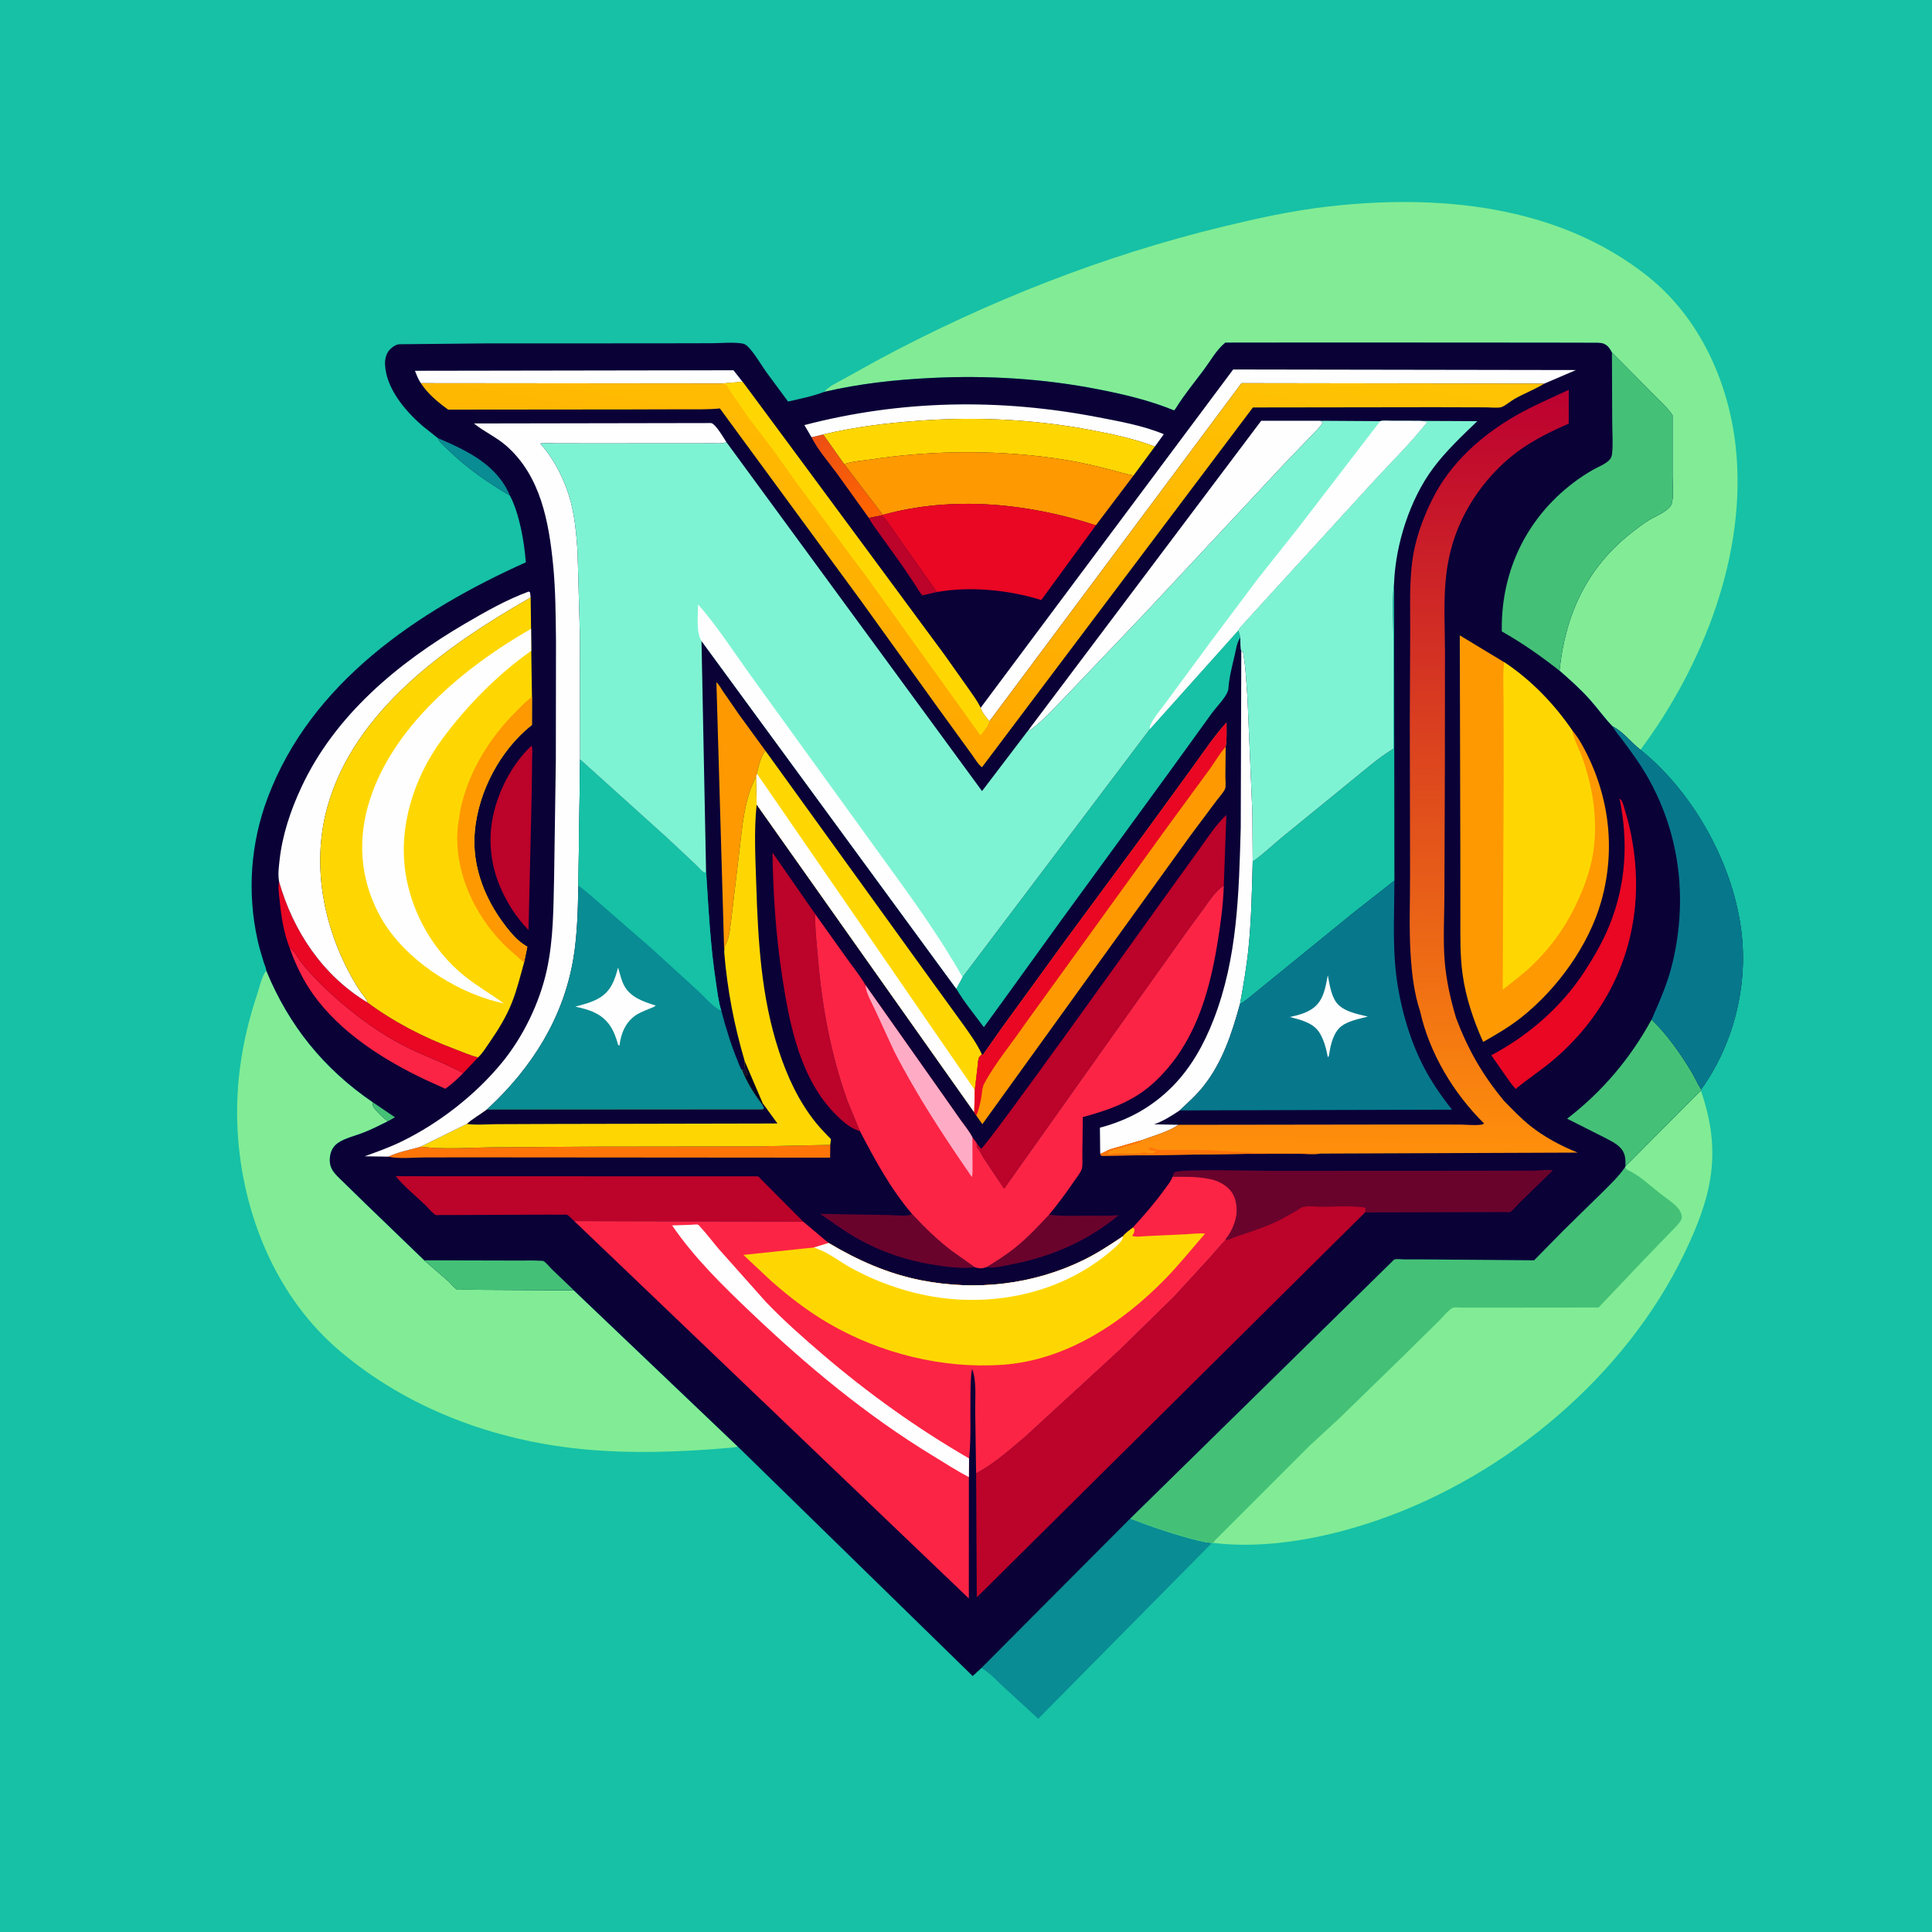 <svg version="1.1" xmlns="http://www.w3.org/2000/svg" style="display: block;" viewBox="0 0 2048 2048" width="1024" height="1024">
<defs>
	<linearGradient id="Gradient1" gradientUnits="userSpaceOnUse" x1="910.209" y1="550.609" x2="883.979" y2="458.055">
		<stop class="stop0" offset="0" stop-opacity="1" stop-color="rgb(255,103,0)"/>
		<stop class="stop1" offset="1" stop-opacity="1" stop-color="rgb(236,78,20)"/>
	</linearGradient>
	<linearGradient id="Gradient2" gradientUnits="userSpaceOnUse" x1="1421.48" y1="1224.85" x2="1427.54" y2="412.249">
		<stop class="stop0" offset="0" stop-opacity="1" stop-color="rgb(255,144,11)"/>
		<stop class="stop1" offset="1" stop-opacity="1" stop-color="rgb(188,0,48)"/>
	</linearGradient>
	<linearGradient id="Gradient3" gradientUnits="userSpaceOnUse" x1="970.6" y1="796.882" x2="1055.91" y2="308.286">
		<stop class="stop0" offset="0" stop-opacity="1" stop-color="rgb(255,167,0)"/>
		<stop class="stop1" offset="1" stop-opacity="1" stop-color="rgb(255,196,3)"/>
	</linearGradient>
</defs>
<path transform="translate(0,0)" fill="rgb(22,193,166)" d="M -0 -0 L 2048 0 L 2048 2048 L -0 2048 L -0 -0 z"/>
<path transform="translate(0,0)" fill="rgb(9,140,147)" d="M 1198.16 1609.7 C 1216.63 1616.79 1235.31 1623.44 1254.36 1628.81 C 1264.3 1631.61 1274.44 1634.62 1284.76 1635.55 L 1100.59 1821.95 L 1063.72 1788.11 C 1056.66 1781.58 1048.79 1772.78 1040.3 1768.24 L 1198.16 1609.7 z"/>
<path transform="translate(0,0)" fill="rgb(129,236,149)" d="M 782.25 1533.6 L 774.922 1534.64 C 722.082 1539.25 667.796 1541.31 614.986 1535.92 C 522.169 1526.44 431.922 1492.82 360.351 1432.23 C 295.118 1377 259.7 1293.46 252.619 1209.44 C 248.087 1155.67 255.729 1104.23 272.821 1053.29 C 275.212 1046.16 277.513 1034.59 282.276 1028.93 C 306.207 1087.24 343.219 1132.94 395.256 1168.51 C 395.001 1172.12 395.274 1173.04 397.645 1175.84 C 401.553 1180.46 406.277 1185.01 411.165 1188.58 C 402.695 1192.83 394.23 1197.06 385.423 1200.57 C 377.215 1203.85 365.648 1206.48 358.422 1211.43 C 355.184 1213.64 352.565 1216.8 351.202 1220.5 C 349.092 1226.22 348.826 1233.28 351.577 1238.83 C 354.13 1243.99 359.422 1248.56 363.478 1252.56 L 386.466 1274.99 L 449.712 1335.99 L 475.398 1358.25 C 477.285 1360.03 482.76 1366.41 484.611 1367.05 C 485.883 1367.49 488.848 1367.09 490.38 1367.1 L 508.125 1367.25 L 608.202 1367.77 L 782.25 1533.6 z"/>
<path transform="translate(0,0)" fill="rgb(129,236,149)" d="M 1723.06 1236.28 L 1802.95 1155.99 C 1825.84 1221.63 1814.55 1268.58 1785.15 1329.39 C 1722.35 1459.28 1596.66 1564.16 1461.08 1611.2 C 1406.78 1630.04 1343.62 1642.47 1286.09 1635.58 L 1284.76 1635.55 C 1274.44 1634.62 1264.3 1631.61 1254.36 1628.81 C 1235.31 1623.44 1216.63 1616.79 1198.16 1609.7 L 1476.04 1337.01 C 1476.82 1336.3 1477.45 1335.25 1478.47 1334.99 C 1480.87 1334.38 1485.49 1335 1488.07 1335 L 1508.79 1335.03 L 1626.27 1335.98 L 1657.8 1303.9 L 1698.34 1264.16 C 1706.86 1255.57 1715.93 1247.24 1722.72 1237.16 L 1723.06 1236.28 z"/>
<path transform="translate(0,0)" fill="rgb(68,193,119)" d="M 1198.16 1609.7 L 1476.04 1337.01 C 1476.82 1336.3 1477.45 1335.25 1478.47 1334.99 C 1480.87 1334.38 1485.49 1335 1488.07 1335 L 1508.79 1335.03 L 1626.27 1335.98 L 1657.8 1303.9 L 1698.34 1264.16 C 1706.86 1255.57 1715.93 1247.24 1722.72 1237.16 C 1723.63 1238.54 1723.93 1239.6 1725.47 1240.29 C 1738.07 1245.89 1749.86 1257.41 1760.8 1265.9 C 1766.58 1270.38 1778.45 1277.85 1781.34 1284.64 C 1782.42 1287.18 1783.44 1290.09 1782.27 1292.72 C 1780.31 1297.1 1775.2 1301.53 1771.89 1305.09 L 1743.37 1334.62 L 1694.55 1386.03 L 1572.65 1386.16 L 1549.43 1386.14 C 1546.99 1386.14 1542.73 1385.54 1540.57 1386.13 C 1536.73 1387.2 1529.13 1396.43 1526.1 1399.46 L 1487.09 1437.92 L 1419.24 1503.97 L 1388.83 1531.98 L 1288.6 1632.18 C 1287.57 1633.28 1286.82 1634.27 1286.09 1635.58 L 1284.76 1635.55 C 1274.44 1634.62 1264.3 1631.61 1254.36 1628.81 C 1235.31 1623.44 1216.63 1616.79 1198.16 1609.7 z"/>
<path transform="translate(0,0)" fill="rgb(129,236,149)" d="M 873.844 415.363 C 878.744 409.175 887.47 405.661 894.235 401.771 L 932.165 380.768 C 1046.91 319.29 1170.46 270.645 1297.09 240.076 C 1333.5 231.288 1369.25 223.417 1406.55 219.077 C 1523.76 205.439 1650.95 216.882 1746.49 292.749 C 1801.48 336.42 1832.41 404.724 1839.92 473.5 C 1852.25 586.542 1805.61 705.244 1738.96 794.8 C 1729.18 787.251 1720.29 775.3 1709.34 769.964 C 1701.11 761.529 1694.16 751.679 1686.36 742.814 C 1676.2 731.261 1664.74 720.964 1653.13 710.899 C 1659.23 651.684 1682.04 601.73 1729.75 564.447 C 1735.54 559.918 1741.44 555.358 1747.71 551.495 C 1754.34 547.407 1763 544.163 1768.64 538.836 C 1770.39 537.191 1771.8 535.398 1772.34 533.029 C 1774.26 524.542 1772.94 513.05 1772.95 504.245 L 1772.95 440.163 C 1766.88 431.24 1758.38 423.988 1750.91 416.246 L 1708.72 373.703 C 1706.49 369.554 1704.38 366.043 1699.77 364.275 C 1696.7 363.094 1691.83 363.378 1688.5 363.343 L 1663.67 363.272 L 1565.4 363.17 L 1391.4 363.109 L 1298.84 363.212 C 1289.26 371.176 1283.59 381.926 1276.25 391.8 C 1266.17 405.35 1255.41 418.336 1246.49 432.686 C 1245.72 433.92 1245.86 433.618 1244.6 435.051 C 1218.44 424.376 1191.9 418.1 1164.24 412.694 C 1105.85 401.279 1046.92 397.741 987.5 400.627 C 949.154 402.489 911.249 406.611 873.844 415.363 z"/>
<path transform="translate(0,0)" fill="rgb(10,1,55)" d="M 873.844 415.363 C 911.249 406.611 949.154 402.489 987.5 400.627 C 1046.92 397.741 1105.85 401.279 1164.24 412.694 C 1191.9 418.1 1218.44 424.376 1244.6 435.051 C 1245.86 433.618 1245.72 433.92 1246.49 432.686 C 1255.41 418.336 1266.17 405.35 1276.25 391.8 C 1283.59 381.926 1289.26 371.176 1298.84 363.212 L 1391.4 363.109 L 1565.4 363.17 L 1663.67 363.272 L 1688.5 363.343 C 1691.83 363.378 1696.7 363.094 1699.77 364.275 C 1704.38 366.043 1706.49 369.554 1708.72 373.703 L 1750.91 416.246 C 1758.38 423.988 1766.88 431.24 1772.95 440.163 L 1772.95 504.245 C 1772.94 513.05 1774.26 524.542 1772.34 533.029 C 1771.8 535.398 1770.39 537.191 1768.64 538.836 C 1763 544.163 1754.34 547.407 1747.71 551.495 C 1741.44 555.358 1735.54 559.918 1729.75 564.447 C 1682.04 601.73 1659.23 651.684 1653.13 710.899 C 1664.74 720.964 1676.2 731.261 1686.36 742.814 C 1694.16 751.679 1701.11 761.529 1709.34 769.964 C 1720.29 775.3 1729.18 787.251 1738.96 794.8 C 1796.01 840.776 1838.46 918.015 1846.32 990.811 C 1852.5 1048.02 1836.84 1108.04 1803.31 1154.79 L 1802.95 1155.99 L 1723.06 1236.28 L 1722.72 1237.16 C 1715.93 1247.24 1706.86 1255.57 1698.34 1264.16 L 1657.8 1303.9 L 1626.27 1335.98 L 1508.79 1335.03 L 1488.07 1335 C 1485.49 1335 1480.87 1334.38 1478.47 1334.99 C 1477.45 1335.25 1476.82 1336.3 1476.04 1337.01 L 1198.16 1609.7 L 1040.3 1768.24 L 1031.09 1776.69 L 782.25 1533.6 L 608.202 1367.77 L 508.125 1367.25 L 490.38 1367.1 C 488.848 1367.09 485.883 1367.49 484.611 1367.05 C 482.76 1366.41 477.285 1360.03 475.398 1358.25 L 449.712 1335.99 L 386.466 1274.99 L 363.478 1252.56 C 359.422 1248.56 354.13 1243.99 351.577 1238.83 C 348.826 1233.28 349.092 1226.22 351.202 1220.5 C 352.565 1216.8 355.184 1213.64 358.422 1211.43 C 365.648 1206.48 377.215 1203.85 385.423 1200.57 C 394.23 1197.06 402.695 1192.83 411.165 1188.58 C 406.277 1185.01 401.553 1180.46 397.645 1175.84 C 395.274 1173.04 395.001 1172.12 395.256 1168.51 C 343.219 1132.94 306.207 1087.24 282.276 1028.93 C 282.417 1027.04 280.281 1022.35 279.672 1020.39 C 277.197 1012.42 274.849 1004.62 273.039 996.464 C 261.849 946.074 265.553 894.134 283.732 845.723 C 329.704 723.296 442.992 647.517 557.414 596.075 C 555.719 574.367 550.714 544.779 540.531 525.301 C 516.794 511.278 494.886 496.204 475.067 476.872 C 471.175 473.076 466.307 469.271 463.976 464.299 L 447.801 451.449 C 429.475 435.442 409.206 411.784 408.146 386.115 C 407.92 380.654 409.412 374.361 413.394 370.394 C 416.121 367.677 420.084 364.79 424.07 364.909 L 515.278 364.012 L 698.511 363.955 L 755.124 363.826 C 765.098 363.735 776.512 362.596 786.336 364.043 C 789.429 364.499 791.117 365.624 793.236 367.855 C 800.303 375.298 805.98 385.351 811.87 393.795 L 835.397 425.655 C 848.118 422.74 861.647 420.016 873.844 415.363 z"/>
<path transform="translate(0,0)" fill="rgb(68,193,119)" d="M 395.256 1168.51 L 418.686 1184.35 L 411.165 1188.58 C 406.277 1185.01 401.553 1180.46 397.645 1175.84 C 395.274 1173.04 395.001 1172.12 395.256 1168.51 z"/>
<path transform="translate(0,0)" fill="rgb(9,140,147)" d="M 463.976 464.299 C 494.913 477.621 526.683 492.409 540.531 525.301 C 516.794 511.278 494.886 496.204 475.067 476.872 C 471.175 473.076 466.307 469.271 463.976 464.299 z"/>
<path transform="translate(0,0)" fill="url(#Gradient1)" d="M 860.228 463.449 L 872.703 460.547 L 894.919 491.971 L 935.86 545.782 L 934.145 546.398 L 921.019 549.018 L 887.046 501.727 C 878.193 489.632 866.896 476.88 860.228 463.449 z"/>
<path transform="translate(0,0)" fill="rgb(188,3,41)" d="M 934.145 546.398 C 939.268 549.438 944.484 558.934 948.111 563.81 L 993.119 627.585 L 977.863 631.146 C 974.836 628.102 972.495 623.569 970.124 619.94 L 956.969 600.303 L 932.705 566.459 C 928.675 560.768 924.165 555.259 921.019 549.018 L 934.145 546.398 z"/>
<path transform="translate(0,0)" fill="rgb(106,3,44)" d="M 1112.08 1287.61 L 1113.77 1287.83 C 1126.19 1289.34 1138.95 1288.71 1151.45 1288.65 C 1162.83 1288.6 1174.5 1289.12 1185.84 1288.18 C 1153.17 1315.3 1115.11 1331.91 1073.5 1340.04 C 1066.02 1341.5 1056.43 1343.96 1048.86 1343.61 L 1045.91 1343.2 C 1056.32 1336.74 1066.91 1330.11 1076.44 1322.39 C 1089.45 1311.85 1100.75 1299.88 1112.08 1287.61 z"/>
<path transform="translate(0,0)" fill="rgb(68,193,119)" d="M 449.712 1335.99 L 550.766 1336.24 C 557.765 1336.27 564.944 1335.96 571.924 1336.42 C 572.547 1336.46 575.578 1336.46 576.097 1336.76 C 579.024 1338.48 582.705 1343.23 585.233 1345.69 L 606.241 1365.77 L 608.202 1367.77 L 508.125 1367.25 L 490.38 1367.1 C 488.848 1367.09 485.883 1367.49 484.611 1367.05 C 482.76 1366.41 477.285 1360.03 475.398 1358.25 L 449.712 1335.99 z"/>
<path transform="translate(0,0)" fill="rgb(252,36,68)" d="M 307.208 1005.25 C 312.031 1007.58 314.599 1013.84 317.782 1018.15 C 321.496 1023.18 325.596 1027.98 329.848 1032.57 C 341.874 1045.54 355.012 1057.62 368.69 1068.82 C 388.743 1085.25 411.539 1100.74 434.983 1111.92 C 453.546 1120.77 472.953 1127.69 491.027 1137.57 C 485.11 1143.57 479.019 1149.36 472.05 1154.14 L 450.803 1144.51 C 406.55 1123.52 360.731 1094.5 331.895 1053.97 C 321.192 1038.92 313.374 1022.61 307.208 1005.25 z"/>
<path transform="translate(0,0)" fill="rgb(106,3,44)" d="M 966.752 1286.81 C 979.892 1300.96 993.597 1314.34 1009 1326.06 L 1033.31 1343.31 L 1032.61 1343.38 C 1019.65 1344.94 1004.54 1343.06 991.688 1341.06 C 961.021 1336.28 933.108 1326.98 906.219 1311.35 C 893.404 1303.91 881.57 1295.12 869.371 1286.75 L 943 1288 C 948.495 1288.08 961.008 1289.66 965.755 1287.45 L 966.752 1286.81 z"/>
<path transform="translate(0,0)" fill="rgb(254,254,254)" d="M 446.082 406.173 C 443.33 402.035 441.673 397.64 439.884 393.042 L 777.498 392.497 L 787.096 404.675 L 766.176 406.492 L 446.082 406.173 z"/>
<path transform="translate(0,0)" fill="rgb(233,7,35)" d="M 295.825 934.513 C 310.87 987.228 341.973 1034.01 389.72 1062.8 C 417.41 1083.26 448.602 1099.37 480.751 1111.51 C 489.258 1114.72 497.999 1118.57 506.738 1120.94 L 491.027 1137.57 C 472.953 1127.69 453.546 1120.77 434.983 1111.92 C 411.539 1100.74 388.743 1085.25 368.69 1068.82 C 355.012 1057.62 341.874 1045.54 329.848 1032.57 C 325.596 1027.98 321.496 1023.18 317.782 1018.15 C 314.599 1013.84 312.031 1007.58 307.208 1005.25 C 300.734 988.665 298.221 972.26 296.435 954.65 C 295.766 948.052 294.515 941.068 295.825 934.513 z"/>
<path transform="translate(0,0)" fill="rgb(255,117,8)" d="M 880.115 1213.61 L 879.967 1227.18 L 533.029 1226.91 L 451.226 1226.92 C 439.274 1226.92 423.106 1228.73 411.576 1226.1 C 421.803 1221.13 434.973 1218.76 445.999 1215.49 C 470.393 1218.63 496.453 1216.44 521 1216.16 L 631.207 1215.45 L 801.469 1215.23 L 880.115 1213.61 z"/>
<path transform="translate(0,0)" fill="rgb(254,254,254)" d="M 860.228 463.449 L 852.704 450.615 C 955.453 423.812 1059.67 422.202 1163.72 442.252 C 1186.6 446.661 1212.2 451.219 1233.67 460.285 L 1224.18 473.417 C 1203.45 465.342 1179.83 460.298 1157.96 456.128 C 1096.81 444.466 1036.03 441.485 974 445.979 C 939.86 448.452 906.012 452.492 872.703 460.547 L 860.228 463.449 z"/>
<path transform="translate(0,0)" fill="rgb(188,3,41)" d="M 563.448 790.5 C 564.863 792.959 564.104 799.196 564.1 802.175 L 563.652 839.136 L 560.259 985.776 C 553.6 979.231 547.853 971.557 542.685 963.801 C 527.273 939.293 519.087 914.669 520.05 885.5 C 521.154 852.025 538.877 813.266 563.448 790.5 z"/>
<path transform="translate(0,0)" fill="rgb(254,153,1)" d="M 767.7 1009.37 L 759.42 723.265 C 762.004 725.243 764.622 730.276 766.559 733.077 L 783.441 757.5 L 811.414 795.88 C 806.733 800.792 804.001 813.039 802.407 819.722 L 802.427 820.173 L 801.518 823.27 C 789.312 846.258 786.949 874.859 783.993 900.278 L 775.709 970.1 C 774.379 979.709 773.785 993.179 769.041 1001.68 C 767.805 1003.89 767.896 1006.88 767.7 1009.37 z"/>
<path transform="translate(0,0)" fill="rgb(233,7,35)" d="M 1716.74 846.5 L 1718.23 847.757 C 1720.23 849.976 1721.88 856.921 1722.78 859.842 C 1732.53 891.731 1736.43 927.862 1733.18 961.109 C 1726.95 1025 1696.5 1080.48 1648.26 1122.21 C 1634.94 1133.73 1620.16 1143.13 1606.63 1154.34 L 1601.2 1147.74 L 1580.8 1118.62 C 1619.92 1097.92 1654.75 1067.8 1679.11 1030.64 C 1689.18 1015.28 1698.6 998.993 1705.61 982 C 1723.58 938.429 1726.36 892.361 1716.74 846.5 z"/>
<path transform="translate(0,0)" fill="rgb(188,3,41)" d="M 911.528 1199.03 C 901.569 1195.96 894.866 1190.15 887.514 1183.02 C 848.792 1145.46 837.266 1087.93 829.373 1036.8 C 822.567 992.714 819.646 949.08 818.848 904.501 L 819.357 904.465 L 864.233 969.059 C 863.804 984.402 865.754 1000.2 867.036 1015.5 C 871.361 1067.12 880.816 1118.21 898.371 1167.07 L 911.528 1199.03 z"/>
<path transform="translate(0,0)" fill="rgb(68,193,119)" d="M 1750.73 1080.79 C 1766.34 1095.59 1781.18 1116.63 1792.33 1135 C 1796.22 1141.4 1799.21 1148.59 1803.31 1154.79 L 1802.95 1155.99 L 1723.06 1236.28 C 1723.12 1231.85 1723.26 1227.57 1721.76 1223.33 C 1718.58 1214.32 1709.33 1210.4 1701.45 1206.17 L 1661.21 1185.86 C 1698.56 1157.15 1728.15 1122.07 1750.73 1080.79 z"/>
<path transform="translate(0,0)" fill="rgb(254,254,254)" d="M 1315.82 690.138 L 1317.62 691.122 C 1320.66 707.516 1321.13 723.948 1322.42 740.509 L 1327.53 861.207 L 1327.9 913.238 C 1327.14 943.996 1326.5 974.884 1323.42 1005.52 C 1321.45 1025.19 1317.95 1044.82 1314.46 1064.28 C 1305.89 1095.21 1296.17 1125.5 1275.99 1151.1 C 1268.47 1160.65 1259.39 1168.81 1250.51 1177.06 C 1241.85 1182.85 1233.37 1188.27 1223.52 1191.8 L 1249.17 1192.35 C 1238.38 1199.93 1222.51 1203.95 1210.14 1208.74 L 1176.87 1218.3 C 1173.38 1219.47 1169.57 1222.42 1166.26 1223.11 L 1165.95 1195.39 C 1195.76 1187.53 1221.03 1173.7 1242.82 1151.71 C 1262.5 1131.85 1276.23 1107.08 1286.33 1081.19 C 1311.93 1015.57 1313.25 946.922 1315.24 877.612 L 1315.82 690.138 z"/>
<path transform="translate(0,0)" fill="rgb(254,254,254)" d="M 1039.45 750.387 L 1307.2 391.676 L 1670.57 392.266 L 1637.03 406.644 L 1316.07 406.151 L 1048.76 764.718 C 1045.33 760.238 1041.23 755.802 1039.45 750.387 z"/>
<path transform="translate(0,0)" fill="rgb(254,254,254)" d="M 1090.4 773.647 L 1336.93 446.037 L 1399.32 446.05 L 1402.5 447.634 C 1398.85 453.423 1393.51 458.317 1388.8 463.256 L 1361.25 491.893 L 1215.5 648.092 L 1132.45 735.272 C 1119.48 748.404 1106.49 763.531 1091.53 774.395 L 1090.4 773.647 z"/>
<path transform="translate(0,0)" fill="rgb(254,215,2)" d="M 872.703 460.547 C 906.012 452.492 939.86 448.452 974 445.979 C 1036.03 441.485 1096.81 444.466 1157.96 456.128 C 1179.83 460.298 1203.45 465.342 1224.18 473.417 L 1201.66 503.958 C 1193.62 502.784 1185.62 500.025 1177.74 498.03 C 1162 494.043 1145.8 490.163 1129.77 487.549 C 1063.28 476.71 991.089 476.832 924.5 486.85 C 914.715 488.322 904.319 488.821 894.919 491.971 L 872.703 460.547 z"/>
<path transform="translate(0,0)" fill="rgb(254,254,254)" d="M 295.825 934.513 C 294.491 926.807 295.493 919.618 296.335 911.938 C 299.29 884.987 308.047 859.05 319.446 834.562 C 355.08 758.021 422.181 702.369 493.681 660.65 C 515.237 648.073 537.007 635.65 560.5 627.047 L 561.901 628 L 562.51 633.384 C 474.581 683.641 375.18 753.034 346.885 856 C 329.901 917.805 343.154 984.126 374.539 1038.93 C 377.245 1043.66 380.148 1048.29 383.291 1052.74 C 385.492 1055.85 388.742 1059.13 389.72 1062.8 C 341.973 1034.01 310.87 987.228 295.825 934.513 z"/>
<path transform="translate(0,0)" fill="rgb(106,3,44)" d="M 1242.9 1247.45 C 1243.47 1246.02 1244.14 1242.96 1245.57 1242.38 C 1253.82 1238.98 1333.38 1241.13 1347.74 1241.15 L 1555.47 1241.05 L 1626.73 1240.91 C 1631.94 1240.89 1641.47 1239.39 1646.15 1240.62 L 1609.88 1275.85 C 1607.93 1277.76 1603.02 1283.84 1600.79 1284.84 C 1599.95 1285.21 1595.97 1284.85 1594.87 1284.85 L 1572.93 1284.92 L 1450.01 1285.21 L 1447.18 1285.07 L 1447.82 1281.5 C 1447.01 1280.46 1446.98 1279.87 1445.61 1279.7 C 1431.14 1277.95 1415.47 1279.08 1400.8 1279.07 C 1395.1 1279.06 1387.74 1278.15 1382.2 1279.11 C 1379.56 1279.58 1376.44 1282.02 1374.09 1283.44 L 1357.54 1292.74 C 1342.25 1300.47 1326.31 1305.34 1310.16 1310.82 C 1307.75 1311.64 1301.45 1314.73 1299.27 1314.3 L 1299.25 1313.44 C 1304.4 1307.27 1308.14 1299.14 1309.99 1291.36 C 1312.01 1282.89 1311.01 1272.04 1306.27 1264.57 C 1301.49 1257.05 1292.11 1251.82 1283.57 1250.02 L 1282 1249.71 C 1269.28 1247.03 1255.87 1247.38 1242.9 1247.45 z"/>
<path transform="translate(0,0)" fill="rgb(254,153,1)" d="M 894.919 491.971 C 904.319 488.821 914.715 488.322 924.5 486.85 C 991.089 476.832 1063.28 476.71 1129.77 487.549 C 1145.8 490.163 1162 494.043 1177.74 498.03 C 1185.62 500.025 1193.62 502.784 1201.66 503.958 L 1161.68 556.86 C 1090.05 533.38 1009.38 525.329 935.86 545.782 L 894.919 491.971 z"/>
<path transform="translate(0,0)" fill="rgb(233,7,35)" d="M 935.86 545.782 C 1009.38 525.329 1090.05 533.38 1161.68 556.86 L 1103.77 636.085 C 1069.64 625.339 1028.52 621.265 993.119 627.585 L 948.111 563.81 C 944.484 558.934 939.268 549.438 934.145 546.398 L 935.86 545.782 z"/>
<path transform="translate(0,0)" fill="rgb(188,3,41)" d="M 608.738 1294.41 C 606.893 1292.79 603.114 1288.49 601.061 1287.7 C 600.039 1287.3 596.724 1287.66 595.56 1287.65 L 581.36 1287.57 L 484.22 1287.94 L 466.617 1287.97 C 466.102 1287.97 462.298 1288.19 461.868 1287.96 C 458.532 1286.16 453.916 1280.36 451.042 1277.61 C 440.596 1267.63 428.63 1257.98 419.456 1246.84 L 803.634 1246.96 L 851.475 1295.03 L 608.738 1294.41 z"/>
<path transform="translate(0,0)" fill="rgb(254,215,2)" d="M 811.414 795.88 L 986.54 1038.43 L 1021.45 1086.6 C 1028.37 1096.4 1035.96 1106.79 1040.85 1117.76 C 1039.91 1118.67 1038.68 1119.36 1038.02 1120.5 C 1036.57 1123.02 1036.49 1128.51 1036.17 1131.45 L 1033.32 1155.5 L 1032.73 1179.07 L 802.09 852.849 L 801.518 823.27 L 802.427 820.173 L 802.407 819.722 C 804.001 813.039 806.733 800.792 811.414 795.88 z"/>
<path transform="translate(0,0)" fill="rgb(254,254,254)" d="M 802.427 820.173 L 1033.32 1155.5 L 1032.73 1179.07 L 802.09 852.849 L 801.518 823.27 L 802.427 820.173 z"/>
<path transform="translate(0,0)" fill="rgb(188,3,41)" d="M 1035.41 1212.11 L 1040 1217.72 C 1045.88 1215.46 1220.04 971.294 1238.7 945.476 L 1272.26 898.899 C 1280.94 886.831 1289.06 874.085 1299.99 863.917 L 1297.27 938.684 C 1288.41 944.878 1282.22 954.371 1276.03 963.096 L 1258.39 987.123 L 1169.83 1111.46 L 1064.41 1260.08 L 1042.76 1227.76 C 1040.19 1223.86 1038.7 1219.39 1035.42 1216 L 1035.41 1212.11 z"/>
<path transform="translate(0,0)" fill="rgb(7,120,140)" d="M 1709.34 769.964 C 1720.29 775.3 1729.18 787.251 1738.96 794.8 C 1796.01 840.776 1838.46 918.015 1846.32 990.811 C 1852.5 1048.02 1836.84 1108.04 1803.31 1154.79 C 1799.21 1148.59 1796.22 1141.4 1792.33 1135 C 1781.18 1116.63 1766.34 1095.59 1750.73 1080.79 C 1759.57 1060.72 1767.91 1041.91 1773.02 1020.4 C 1789.29 951.939 1780.58 881.604 1744.7 820.5 C 1737.86 808.848 1729.69 797.707 1721.67 786.831 C 1717.72 781.475 1713.27 776.531 1709.83 770.81 L 1709.34 769.964 z"/>
<path transform="translate(0,0)" fill="rgb(254,153,1)" d="M 1040.85 1117.76 L 1041.73 1118.45 L 1062.1 1089.51 L 1130.16 995.825 L 1214.32 881.81 L 1263.89 813.711 C 1275.55 797.603 1286.81 780.643 1300.15 765.897 C 1300.11 774.353 1300.69 783.351 1299.26 791.692 L 1298.95 822.988 C 1298.92 826.55 1299.63 832.166 1298.83 835.524 C 1298.02 838.907 1291.91 845.604 1289.63 848.641 L 1262.21 885.341 L 1041.34 1191.67 L 1034.91 1182.54 L 1032.73 1179.07 L 1033.32 1155.5 L 1036.17 1131.45 C 1036.49 1128.51 1036.57 1123.02 1038.02 1120.5 C 1038.68 1119.36 1039.91 1118.67 1040.85 1117.76 z"/>
<path transform="translate(0,0)" fill="rgb(233,7,35)" d="M 1040.85 1117.76 L 1041.73 1118.45 L 1062.1 1089.51 L 1130.16 995.825 L 1214.32 881.81 L 1263.89 813.711 C 1275.55 797.603 1286.81 780.643 1300.15 765.897 C 1300.11 774.353 1300.69 783.351 1299.26 791.692 C 1292.91 798.624 1288.08 807.466 1282.49 815.116 L 1237.99 875.875 L 1086.18 1085.99 C 1072.12 1106.69 1055 1126.77 1043.2 1148.81 C 1041.16 1152.62 1041.11 1157.57 1040.45 1161.78 C 1039.44 1168.23 1037.99 1174.69 1035.59 1180.76 L 1034.91 1182.54 L 1032.73 1179.07 L 1033.32 1155.5 L 1036.17 1131.45 C 1036.49 1128.51 1036.57 1123.02 1038.02 1120.5 C 1038.68 1119.36 1039.91 1118.67 1040.85 1117.76 z"/>
<path transform="translate(0,0)" fill="rgb(22,193,166)" d="M 1312.58 668.235 C 1313.62 670.846 1314.26 673.087 1314.75 675.854 L 1313.78 677.424 C 1311.02 682.21 1310.1 689.137 1308.84 694.493 C 1306.09 706.246 1302.95 717.946 1302.14 730.023 C 1301.65 737.283 1289.19 749.686 1284.62 755.981 L 1241.21 816.071 L 1125.02 975.357 L 1070.99 1050.23 L 1042.93 1088.9 C 1033.22 1075.64 1021.88 1062.19 1013.65 1047.98 L 1020.31 1035.78 L 1218.98 772.775 L 1312.58 668.235 z"/>
<path transform="translate(0,0)" fill="rgb(22,193,166)" d="M 1327.9 913.238 C 1338.51 905.88 1348.39 896.365 1358.35 888.096 L 1432.91 827.301 C 1447.27 815.797 1461.32 803.192 1477.07 793.654 L 1477.18 681.61 C 1477.15 661.483 1475.29 639.444 1477.61 619.518 L 1477.75 618.478 L 1478.13 933.508 L 1435.5 966.948 L 1363.31 1025.66 L 1329.98 1052.81 C 1325.03 1056.67 1319.98 1061.31 1314.46 1064.28 C 1317.95 1044.82 1321.45 1025.19 1323.42 1005.52 C 1326.5 974.884 1327.14 943.996 1327.9 913.238 z"/>
<path transform="translate(0,0)" fill="rgb(68,193,119)" d="M 1708.72 373.703 L 1750.91 416.246 C 1758.38 423.988 1766.88 431.24 1772.95 440.163 L 1772.95 504.245 C 1772.94 513.05 1774.26 524.542 1772.34 533.029 C 1771.8 535.398 1770.39 537.191 1768.64 538.836 C 1763 544.163 1754.34 547.407 1747.71 551.495 C 1741.44 555.358 1735.54 559.918 1729.75 564.447 C 1682.04 601.73 1659.23 651.684 1653.13 710.899 C 1633.56 695.595 1613.63 681.512 1591.97 669.332 L 1591.94 665.697 C 1591.89 604.239 1618.52 549.351 1667.6 511.922 C 1674.31 506.808 1681.37 502.149 1688.69 497.969 C 1694.16 494.845 1701.79 492.085 1706.09 487.502 C 1707.85 485.637 1708.59 483.542 1708.87 481 C 1710.06 470.219 1709.01 457.97 1709.02 447.052 L 1708.72 373.703 z"/>
<path transform="translate(0,0)" fill="rgb(254,215,2)" d="M 767.7 1009.37 C 767.896 1006.88 767.805 1003.89 769.041 1001.68 C 773.785 993.179 774.379 979.709 775.709 970.1 L 783.993 900.278 C 786.949 874.859 789.312 846.258 801.518 823.27 L 802.09 852.849 C 799.109 880.582 800.787 910.373 801.679 938.25 C 803.588 997.857 806.927 1057.03 825.667 1114.16 C 834.563 1141.28 846.668 1167.45 864.617 1189.82 C 868.658 1194.86 873.173 1199.59 877.625 1204.26 C 877.852 1204.5 880.697 1207.23 880.754 1207.5 C 880.888 1208.13 880.445 1210.54 880.355 1211.39 L 880.115 1213.61 L 801.469 1215.23 L 631.207 1215.45 L 521 1216.16 C 496.453 1216.44 470.393 1218.63 445.999 1215.49 L 494.806 1191.4 C 500.875 1185.84 509.279 1181.2 515.981 1176.11 L 808.5 1175.91 L 809.843 1174.5 L 807.53 1170.37 C 799.178 1159.43 791.535 1147.18 786.582 1134.3 L 787.775 1133.72 L 791 1140.5 L 792.5 1138.51 L 790.64 1134.37 L 790.156 1132.99 C 789.117 1130.19 788.959 1128.71 789.327 1125.81 L 789.45 1124.94 C 778.143 1086.48 770.995 1049.41 767.7 1009.37 z"/>
<path transform="translate(0,0)" fill="rgb(2,0,31)" d="M 789.45 1124.94 L 808.552 1169.53 L 807.53 1170.37 C 799.178 1159.43 791.535 1147.18 786.582 1134.3 L 787.775 1133.72 L 791 1140.5 L 792.5 1138.51 L 790.64 1134.37 L 790.156 1132.99 C 789.117 1130.19 788.959 1128.71 789.327 1125.81 L 789.45 1124.94 z"/>
<path transform="translate(0,0)" fill="rgb(10,1,55)" d="M 807.53 1170.37 L 808.552 1169.53 L 824.139 1190.95 L 591.4 1191.41 L 526.323 1191.67 C 516.271 1191.72 504.735 1192.82 494.806 1191.4 C 500.875 1185.84 509.279 1181.2 515.981 1176.11 L 808.5 1175.91 L 809.843 1174.5 L 807.53 1170.37 z"/>
<path transform="translate(0,0)" fill="rgb(254,254,254)" d="M 411.576 1226.1 L 386.571 1225.72 C 399.785 1220.98 413.16 1216.15 425.786 1209.99 C 465.435 1190.65 503.729 1160.87 531.78 1126.83 C 554.442 1099.33 571.936 1063.26 579.603 1028.47 C 586.78 995.89 586.59 962.666 587.386 929.5 L 589.207 806.275 L 589.376 679.751 C 589.067 653.033 588.968 625.736 586.358 599.149 C 581.844 553.167 573.122 504.495 536.643 472.523 C 526.056 463.245 513.141 457.655 502.43 448.89 L 753.739 448.449 C 758.459 449.067 767.166 464.342 770.054 468.723 L 768.363 469.272 C 764.576 470.405 759.622 469.878 755.653 469.893 L 733.013 469.962 L 619.066 469.985 L 588.826 469.934 C 583.674 469.925 577.678 469.283 572.615 470.199 L 573.589 471.273 C 588.085 487.408 599.849 511.543 605.221 532.636 C 609.539 549.592 610.968 566.755 612.224 584.142 L 614.714 672.66 L 614.921 804.917 L 613.072 938.757 C 612.576 964.318 612.033 990.466 607.849 1015.73 C 597.451 1078.51 564.173 1131.37 518.153 1174.22 L 515.981 1176.11 C 509.279 1181.2 500.875 1185.84 494.806 1191.4 L 445.999 1215.49 C 434.973 1218.76 421.803 1221.13 411.576 1226.1 z"/>
<path transform="translate(0,0)" fill="rgb(7,120,140)" d="M 1314.46 1064.28 C 1319.98 1061.31 1325.03 1056.67 1329.98 1052.81 L 1363.31 1025.66 L 1435.5 966.948 L 1478.13 933.508 C 1478.08 961.764 1476.65 990.896 1478.63 1019.05 C 1481.18 1055.3 1491.6 1096.29 1508.09 1128.86 C 1516.7 1145.88 1527.43 1161.33 1539.17 1176.29 L 1250.51 1177.06 C 1259.39 1168.81 1268.47 1160.65 1275.99 1151.1 C 1296.17 1125.5 1305.89 1095.21 1314.46 1064.28 z"/>
<path transform="translate(0,0)" fill="rgb(254,254,254)" d="M 1407.55 1033.76 C 1409.15 1042.6 1410.82 1053.74 1415.73 1061.41 C 1422.61 1072.19 1438.62 1074.78 1449.96 1077.63 C 1440.9 1080.06 1429.31 1082.08 1421.79 1087.9 C 1413.7 1094.16 1410.44 1107.29 1409.08 1117.05 L 1408.89 1118.5 L 1407.96 1120.84 C 1407.09 1118.79 1407.25 1119.52 1406.92 1117.7 C 1405.56 1110.17 1403.09 1102.26 1399.26 1095.59 C 1392.75 1084.23 1379.08 1081.16 1367.36 1078.05 C 1375.61 1076.22 1384.11 1074.15 1391.17 1069.26 C 1403.17 1060.95 1404.94 1047.03 1407.55 1033.76 z"/>
<path transform="translate(0,0)" fill="rgb(188,3,41)" d="M 1299.27 1314.3 C 1301.45 1314.73 1307.75 1311.64 1310.16 1310.82 C 1326.31 1305.34 1342.25 1300.47 1357.54 1292.74 L 1374.09 1283.44 C 1376.44 1282.02 1379.56 1279.58 1382.2 1279.11 C 1387.74 1278.15 1395.1 1279.06 1400.8 1279.07 C 1415.47 1279.08 1431.14 1277.95 1445.61 1279.7 C 1446.98 1279.87 1447.01 1280.46 1447.82 1281.5 L 1447.18 1285.07 L 1035.44 1693.27 L 1034.72 1561.74 C 1053.82 1551.78 1071.57 1535.74 1087.95 1521.85 L 1185.85 1431.92 L 1244.22 1374.8 L 1284.22 1331.15 C 1289.04 1325.81 1293.45 1320.11 1298.54 1315.02 L 1299.27 1314.3 z"/>
<path transform="translate(0,0)" fill="url(#Gradient2)" d="M 1505.41 1072.17 C 1498.98 1052.85 1496.57 1032.01 1495.3 1011.78 C 1493.51 983.512 1494.83 954.207 1494.73 925.826 L 1494.44 764.111 L 1494.87 667.593 C 1494.93 643.735 1493.97 619.613 1496.91 595.903 C 1499.81 572.501 1508.06 549.732 1518.57 528.728 C 1537.58 490.743 1570.3 461.532 1606.73 440.603 C 1624.82 430.215 1644.11 422.041 1662.98 413.21 L 1662.9 449.079 C 1644.34 457.079 1625.37 466.514 1609.02 478.5 C 1581.12 498.956 1557.65 529.469 1544.94 561.611 C 1537.79 579.689 1533.83 598.084 1532.26 617.451 C 1530.29 641.666 1531.66 666.962 1531.74 691.268 L 1531.62 815.194 L 1531.13 949.383 C 1531.05 972.266 1529.6 996.101 1531.44 1018.88 C 1533.09 1039.4 1537.64 1059.32 1543.47 1079.02 C 1556.07 1112.47 1571.51 1139.45 1594.35 1166.96 C 1603.26 1176.14 1612.07 1185.37 1622.08 1193.38 C 1636.74 1205.11 1654.95 1214.91 1672.46 1221.81 L 1399.77 1222.86 C 1392.84 1223.95 1384.13 1223.01 1376.99 1223.03 L 1321.09 1223.13 L 1167.54 1225.18 L 1166.26 1223.11 C 1169.57 1222.42 1173.38 1219.47 1176.87 1218.3 L 1210.14 1208.74 C 1222.51 1203.95 1238.38 1199.93 1249.17 1192.35 L 1484.75 1192.03 L 1547.04 1192.08 C 1554.24 1192.08 1564.04 1193.35 1571 1192.02 C 1572.01 1191.82 1572.4 1191.45 1573.16 1190.92 C 1540.97 1159.11 1515.31 1116.63 1505.41 1072.17 z"/>
<path transform="translate(0,0)" fill="rgb(255,117,8)" d="M 1166.26 1223.11 C 1169.57 1222.42 1173.38 1219.47 1176.87 1218.3 L 1210.14 1208.74 L 1208.93 1210.02 C 1206.75 1212.16 1204.01 1212.37 1201.19 1213.11 L 1182.19 1218.5 C 1180.52 1218.97 1176.8 1219.82 1175.51 1221.05 C 1174.84 1221.68 1174.67 1222.69 1174.25 1223.51 L 1175.35 1223.39 C 1177.12 1223.25 1176.47 1223.28 1178.51 1223.5 L 1180 1222.51 C 1184.81 1222.51 1209.8 1223.69 1212 1221.51 C 1213.59 1221.62 1214.94 1221.67 1216.45 1222.19 C 1218.33 1222.83 1220.54 1222.55 1222.51 1222.5 C 1224.24 1221.11 1224.48 1220.59 1226.75 1220.25 L 1225.46 1220.16 C 1222.43 1219.94 1220.08 1219.85 1217.38 1218.29 L 1218.5 1216.51 C 1220.39 1216.38 1221.06 1216.37 1222.77 1217.18 C 1227.98 1219.63 1236.32 1218.95 1242.02 1218.96 L 1280.9 1219.11 L 1330.91 1222.08 L 1399.71 1222.68 L 1399.77 1222.86 C 1392.84 1223.95 1384.13 1223.01 1376.99 1223.03 L 1321.09 1223.13 L 1167.54 1225.18 L 1166.26 1223.11 z"/>
<path transform="translate(0,0)" fill="url(#Gradient3)" d="M 787.096 404.675 L 830.535 463.279 L 921.174 585.909 L 1001.31 694.429 L 1025.82 729.031 C 1030.52 735.843 1035.95 742.891 1039.45 750.387 C 1041.23 755.802 1045.33 760.238 1048.76 764.718 L 1316.07 406.151 L 1637.03 406.644 C 1627.19 412.71 1615.73 417.072 1605.56 422.794 C 1601.51 425.065 1595.4 430.38 1591.39 431.621 C 1587.8 432.729 1579.31 431.797 1575.28 431.815 L 1519.96 431.671 L 1328.14 431.93 L 1040.99 813.256 C 1037.42 811.192 1033.07 803.678 1030.48 800.238 L 994.953 751.256 L 912.282 636.329 L 763.094 432.967 C 750.616 434.269 737.701 433.835 725.157 433.878 L 665.857 434.047 L 475.093 434.229 C 464.001 426.196 453.702 417.683 446.082 406.173 L 766.176 406.492 L 787.096 404.675 z"/>
<path transform="translate(0,0)" fill="rgb(254,215,2)" d="M 787.096 404.675 L 830.535 463.279 L 921.174 585.909 L 1001.31 694.429 L 1025.82 729.031 C 1030.52 735.843 1035.95 742.891 1039.45 750.387 C 1041.23 755.802 1045.33 760.238 1048.76 764.718 C 1047.28 770.007 1042.61 775.17 1039.39 779.59 L 919.017 612 L 842.42 509.079 L 820.413 477.894 L 793.676 442.934 L 775.298 416.266 C 774.009 414.319 771.052 408.5 769.525 407.5 C 768.55 406.861 767.293 406.828 766.176 406.492 L 787.096 404.675 z"/>
<path transform="translate(0,0)" fill="rgb(126,243,211)" d="M 1504.91 446.167 L 1566 446.46 C 1549.67 462.207 1532.61 478.197 1519.04 496.478 C 1494.37 529.735 1479.31 577.281 1477.75 618.478 L 1477.61 619.518 C 1475.29 639.444 1477.15 661.483 1477.18 681.61 L 1477.07 793.654 C 1461.32 803.192 1447.27 815.797 1432.91 827.301 L 1358.35 888.096 C 1348.39 896.365 1338.51 905.88 1327.9 913.238 L 1327.53 861.207 L 1322.42 740.509 C 1321.13 723.948 1320.66 707.516 1317.62 691.122 L 1315.82 690.138 C 1314.54 688.042 1314.94 678.784 1314.75 675.854 C 1314.26 673.087 1313.62 670.846 1312.58 668.235 C 1313.46 665.95 1316.82 662.779 1318.42 660.858 L 1340.7 636.349 L 1456.12 510.044 C 1475.02 489.449 1495.24 469.852 1512.5 447.822 L 1512 446.888 L 1504.91 446.167 z"/>
<path transform="translate(0,0)" fill="rgb(254,153,1)" d="M 1666.52 774.157 C 1670.25 778.47 1673.43 783.164 1676.24 788.116 C 1705.44 839.616 1713.46 898.603 1697.34 955.586 C 1684.15 1002.24 1650.74 1048.31 1612.93 1078.3 C 1600.12 1088.45 1586.37 1096.52 1572.18 1104.5 C 1561.89 1081.33 1553.96 1058.14 1550.41 1032.94 C 1547.62 1013.09 1548.07 992.941 1548.05 972.943 L 1547.99 898.226 L 1547.43 673.511 L 1594.43 701.919 C 1623.01 720.924 1647.14 745.91 1666.52 774.157 z"/>
<path transform="translate(0,0)" fill="rgb(254,215,2)" d="M 1594.43 701.919 C 1623.01 720.924 1647.14 745.91 1666.52 774.157 C 1668.11 783.703 1673.86 793.508 1677.15 802.756 C 1688.1 833.471 1693.43 866.143 1689.56 898.688 C 1687.44 916.502 1682.07 932.9 1675 949.316 C 1662.5 978.37 1645.96 1002.59 1623 1024.39 C 1613.62 1033.3 1603.1 1041.04 1592.97 1049.06 L 1593.95 821.484 L 1593.84 745.092 C 1593.81 730.879 1592.93 716.046 1594.43 701.919 z"/>
<path transform="translate(0,0)" fill="rgb(252,36,68)" d="M 1035.41 1212.11 L 1035.42 1216 C 1038.7 1219.39 1040.19 1223.86 1042.76 1227.76 L 1064.41 1260.08 L 1169.83 1111.46 L 1258.39 987.123 L 1276.03 963.096 C 1282.22 954.371 1288.41 944.878 1297.27 938.684 C 1296.6 959.897 1293.72 980.788 1290.24 1001.7 C 1281.22 1055.92 1265.41 1108.24 1223.92 1146.93 C 1201.98 1167.4 1176.27 1176.43 1147.84 1184.14 L 1147.34 1223.73 C 1147.26 1228.3 1147.9 1234.44 1146.81 1238.84 C 1145.87 1242.62 1141.62 1247.71 1139.43 1250.94 C 1130.89 1263.49 1121.83 1275.96 1112.08 1287.61 C 1100.75 1299.88 1089.45 1311.85 1076.44 1322.39 C 1066.91 1330.11 1056.32 1336.74 1045.91 1343.2 C 1040.92 1344.82 1038.3 1344.93 1033.31 1343.31 L 1009 1326.06 C 993.597 1314.34 979.892 1300.96 966.752 1286.81 C 943.881 1259.95 927.812 1230.06 911.528 1199.03 L 898.371 1167.07 C 880.816 1118.21 871.361 1067.12 867.036 1015.5 C 865.754 1000.2 863.804 984.402 864.233 969.059 L 898.694 1017.38 C 904.977 1026.19 912.237 1034.94 917.527 1044.37 L 997.716 1158.03 L 1018.29 1187.35 C 1022.47 1193.18 1027.56 1199.32 1030.81 1205.67 C 1032.4 1207.76 1034.16 1209.8 1035.41 1212.11 z"/>
<path transform="translate(0,0)" fill="rgb(254,172,198)" d="M 917.527 1044.37 L 997.716 1158.03 L 1018.29 1187.35 C 1022.47 1193.18 1027.56 1199.32 1030.81 1205.67 L 1030.9 1235.58 C 1030.83 1239.36 1031.26 1244.08 1030.23 1247.68 C 1000.55 1204.73 971.421 1160.37 947.604 1113.87 L 928.318 1071.98 C 924.794 1064.05 917.908 1052.94 917.527 1044.37 z"/>
<path transform="translate(0,0)" fill="rgb(9,140,147)" d="M 614.921 804.917 L 708.029 888.887 L 738.219 917.23 C 740.007 918.905 744.356 924.003 746.5 924.873 C 746.894 925.033 747.349 924.866 747.774 924.863 L 748.43 922.295 C 750.974 961.835 752.854 1001.66 758.859 1040.86 C 760.371 1050.73 761.553 1061.87 764.61 1071.36 C 769.311 1089.24 774.634 1106.7 781.63 1123.84 C 782.467 1125.89 784.952 1133.2 786.582 1134.3 C 791.535 1147.18 799.178 1159.43 807.53 1170.37 L 809.843 1174.5 L 808.5 1175.91 L 515.981 1176.11 L 518.153 1174.22 C 564.173 1131.37 597.451 1078.51 607.849 1015.73 C 612.033 990.466 612.576 964.318 613.072 938.757 L 614.921 804.917 z"/>
<path transform="translate(0,0)" fill="rgb(254,254,254)" d="M 655.189 1025.62 C 657.05 1031.82 658.432 1038.53 661.38 1044.31 C 667.968 1057.21 682.213 1061.92 695.091 1065.89 C 693.339 1067.67 689.964 1068.6 687.623 1069.59 C 682.601 1071.73 676.831 1073.89 672.5 1077.22 C 662.688 1084.78 658.463 1095.35 656.813 1107.33 L 656.66 1108.5 L 655.188 1107.5 C 653.469 1100.86 650.693 1093.22 646.842 1087.5 C 637.881 1074.19 624.553 1070.23 609.828 1067.06 C 618.442 1064.79 626.827 1062.74 634.633 1058.29 C 647.607 1050.89 651.583 1039.24 655.189 1025.62 z"/>
<path transform="translate(0,0)" fill="rgb(22,193,166)" d="M 614.921 804.917 L 708.029 888.887 L 738.219 917.23 C 740.007 918.905 744.356 924.003 746.5 924.873 C 746.894 925.033 747.349 924.866 747.774 924.863 L 748.43 922.295 C 750.974 961.835 752.854 1001.66 758.859 1040.86 C 760.371 1050.73 761.553 1061.87 764.61 1071.36 C 756.63 1068.43 746.602 1056.42 740.017 1050.37 L 690.74 1005.41 L 642 962.996 C 632.498 954.85 623.247 946.057 613.072 938.757 L 614.921 804.917 z"/>
<path transform="translate(0,0)" fill="rgb(254,215,2)" d="M 389.72 1062.8 C 388.742 1059.13 385.492 1055.85 383.291 1052.74 C 380.148 1048.29 377.245 1043.66 374.539 1038.93 C 343.154 984.126 329.901 917.805 346.885 856 C 375.18 753.034 474.581 683.641 562.51 633.384 L 562.941 666.593 L 563.146 689.881 L 563.916 738.886 L 563.84 768.426 L 562.817 769.234 C 530.07 795.695 507.463 838.62 503.384 880.312 C 499.519 919.822 515.59 957.502 540.5 987.368 C 546.186 994.184 551.321 999.02 558.989 1003.62 L 555.505 1020.51 C 551.573 1034.57 548.027 1049.2 542.652 1062.77 C 536.85 1077.42 528.391 1091.32 519.44 1104.21 C 515.603 1109.74 511.7 1116.38 506.738 1120.94 C 497.999 1118.57 489.258 1114.72 480.751 1111.51 C 448.602 1099.37 417.41 1083.26 389.72 1062.8 z"/>
<path transform="translate(0,0)" fill="rgb(254,153,1)" d="M 555.505 1020.51 C 548.372 1013.69 540.328 1007.56 533.464 1000.53 C 508.39 974.869 490.314 941.171 485.718 905.5 C 484.452 895.676 484.222 884.059 485.598 874.235 L 487.988 858.438 C 496.43 818.76 518.483 782.526 547.054 754.185 C 552.361 748.921 557.625 742.977 563.916 738.886 L 563.84 768.426 L 562.817 769.234 C 530.07 795.695 507.463 838.62 503.384 880.312 C 499.519 919.822 515.59 957.502 540.5 987.368 C 546.186 994.184 551.321 999.02 558.989 1003.62 L 555.505 1020.51 z"/>
<path transform="translate(0,0)" fill="rgb(254,254,254)" d="M 562.941 666.593 L 563.146 689.881 C 527.433 714.973 494.123 748.872 468.368 783.999 C 438.799 824.326 421.998 876.491 430.036 926.5 C 436.785 968.487 459.743 1008.79 493.111 1035.22 C 506.2 1045.59 520.694 1053.92 534.153 1063.75 L 526.239 1061.81 C 479.724 1049.76 428.998 1016.12 404.688 974.25 C 383.463 937.693 378.641 896.645 389.653 855.99 C 412.184 772.806 491 707.744 562.941 666.593 z"/>
<path transform="translate(0,0)" fill="rgb(252,36,68)" d="M 1242.9 1247.45 C 1255.87 1247.38 1269.28 1247.03 1282 1249.71 L 1283.57 1250.02 C 1292.11 1251.82 1301.49 1257.05 1306.27 1264.57 C 1311.01 1272.04 1312.01 1282.89 1309.99 1291.36 C 1308.14 1299.14 1304.4 1307.27 1299.25 1313.44 L 1299.27 1314.3 L 1298.54 1315.02 C 1293.45 1320.11 1289.04 1325.81 1284.22 1331.15 L 1244.22 1374.8 L 1185.85 1431.92 L 1087.95 1521.85 C 1071.57 1535.74 1053.82 1551.78 1034.72 1561.74 L 1033.76 1495.63 C 1033.57 1482.01 1035.44 1463.73 1030.46 1451.01 C 1028.72 1460.48 1028.88 1470.1 1028.71 1479.7 C 1028.34 1501.19 1029.49 1523.64 1027.37 1544.98 L 1027.26 1546.02 L 1027.05 1565.83 L 1027.01 1694.44 L 608.738 1294.41 L 851.475 1295.03 L 878.394 1317.63 C 909.122 1335.94 941.192 1350.25 976.46 1357.17 C 1034.79 1368.62 1095.09 1361.89 1148.69 1335.67 C 1163.33 1328.51 1177.05 1319.45 1190.56 1310.38 C 1192.18 1307.43 1198.11 1303.62 1200.84 1301.29 C 1212.71 1288.15 1223.74 1275.74 1234.15 1261.26 C 1237.13 1257.11 1241.39 1252.28 1242.9 1247.45 z"/>
<path transform="translate(0,0)" fill="rgb(254,254,254)" d="M 1027.05 1565.83 C 1014.12 1559.07 1001.62 1550.91 989.147 1543.33 C 918.919 1500.66 855.618 1448.02 796.199 1391.46 C 766.111 1362.82 735.976 1333.46 712.466 1298.98 L 732.679 1298.32 C 734.377 1298.28 738.198 1297.71 739.702 1298.16 C 740.679 1298.44 741.266 1299.47 741.968 1300.21 C 748.945 1307.54 755.138 1316.06 761.745 1323.78 L 812.096 1380.33 C 830.83 1399.9 851.087 1417.75 871.642 1435.36 C 919.992 1476.8 972.171 1514.1 1027.26 1546.02 L 1027.05 1565.83 z"/>
<path transform="translate(0,0)" fill="rgb(254,215,2)" d="M 1200.84 1301.29 L 1202.58 1303 C 1202.57 1306.36 1201.96 1307.36 1200.12 1310 C 1203.91 1311.69 1211.03 1310.45 1215.42 1310.33 L 1257.02 1308.37 C 1263.61 1308.02 1270.87 1307.05 1277.42 1307.69 C 1263.6 1323.53 1250.49 1340 1235.83 1355.08 C 1189.68 1402.56 1129.71 1442.27 1062.03 1446.78 C 998.88 1451 933.193 1434.7 878.474 1402.87 C 856.696 1390.2 836.672 1374.76 817.776 1358.15 L 788.012 1330.25 L 862.945 1322.37 L 878.394 1317.63 C 909.122 1335.94 941.192 1350.25 976.46 1357.17 C 1034.79 1368.62 1095.09 1361.89 1148.69 1335.67 C 1163.33 1328.51 1177.05 1319.45 1190.56 1310.38 C 1192.18 1307.43 1198.11 1303.62 1200.84 1301.29 z"/>
<path transform="translate(0,0)" fill="rgb(254,254,254)" d="M 1190.56 1310.38 C 1190.21 1315.58 1182.9 1321.59 1179.03 1324.94 C 1132.47 1365.2 1071.28 1381.9 1010.62 1377.14 C 972.764 1374.17 935.215 1362.12 901.989 1343.94 C 890.569 1337.68 879.082 1328.48 867 1323.98 L 862.945 1322.37 L 878.394 1317.63 C 909.122 1335.94 941.192 1350.25 976.46 1357.17 C 1034.79 1368.62 1095.09 1361.89 1148.69 1335.67 C 1163.33 1328.51 1177.05 1319.45 1190.56 1310.38 z"/>
<path transform="translate(0,0)" fill="rgb(126,243,211)" d="M 1399.32 446.05 L 1463.07 446.439 C 1466.82 445.546 1471.98 446.158 1475.89 446.157 L 1504.91 446.167 L 1512 446.888 L 1512.5 447.822 C 1495.24 469.852 1475.02 489.449 1456.12 510.044 L 1340.7 636.349 L 1318.42 660.858 C 1316.82 662.779 1313.46 665.95 1312.58 668.235 L 1218.98 772.775 L 1020.31 1035.78 L 1013.65 1047.98 L 743.613 679.389 L 748.43 922.295 L 747.774 924.863 C 747.349 924.866 746.894 925.033 746.5 924.873 C 744.356 924.003 740.007 918.905 738.219 917.23 L 708.029 888.887 L 614.921 804.917 L 614.714 672.66 L 612.224 584.142 C 610.968 566.755 609.539 549.592 605.221 532.636 C 599.849 511.543 588.085 487.408 573.589 471.273 L 572.615 470.199 C 577.678 469.283 583.674 469.925 588.826 469.934 L 619.066 469.985 L 733.013 469.962 L 755.653 469.893 C 759.622 469.878 764.576 470.405 768.363 469.272 L 770.054 468.723 L 1041 838.561 L 1090.4 773.647 L 1091.53 774.395 C 1106.49 763.531 1119.48 748.404 1132.45 735.272 L 1215.5 648.092 L 1361.25 491.893 L 1388.8 463.256 C 1393.51 458.317 1398.85 453.423 1402.5 447.634 L 1399.32 446.05 z"/>
<path transform="translate(0,0)" fill="rgb(254,254,254)" d="M 1463.07 446.439 C 1466.82 445.546 1471.98 446.158 1475.89 446.157 L 1504.91 446.167 L 1512 446.888 L 1512.5 447.822 C 1495.24 469.852 1475.02 489.449 1456.12 510.044 L 1340.7 636.349 L 1318.42 660.858 C 1316.82 662.779 1313.46 665.95 1312.58 668.235 L 1218.98 772.775 C 1218.8 770.93 1218.91 770.012 1219.67 768.275 C 1223.18 760.335 1230.96 751.6 1236.1 744.438 L 1285.23 677.787 L 1333.31 613.651 L 1377.3 558.148 L 1463.07 446.439 z"/>
<path transform="translate(0,0)" fill="rgb(254,254,254)" d="M 743.613 679.389 C 737.646 670.475 740.007 651.226 740.011 640.66 C 759.625 663.139 776.573 689.192 793.931 713.528 L 863.046 809.126 L 936.303 910.435 C 965.93 951.231 995.435 991.826 1020.31 1035.78 L 1013.65 1047.98 L 743.613 679.389 z"/>
</svg>